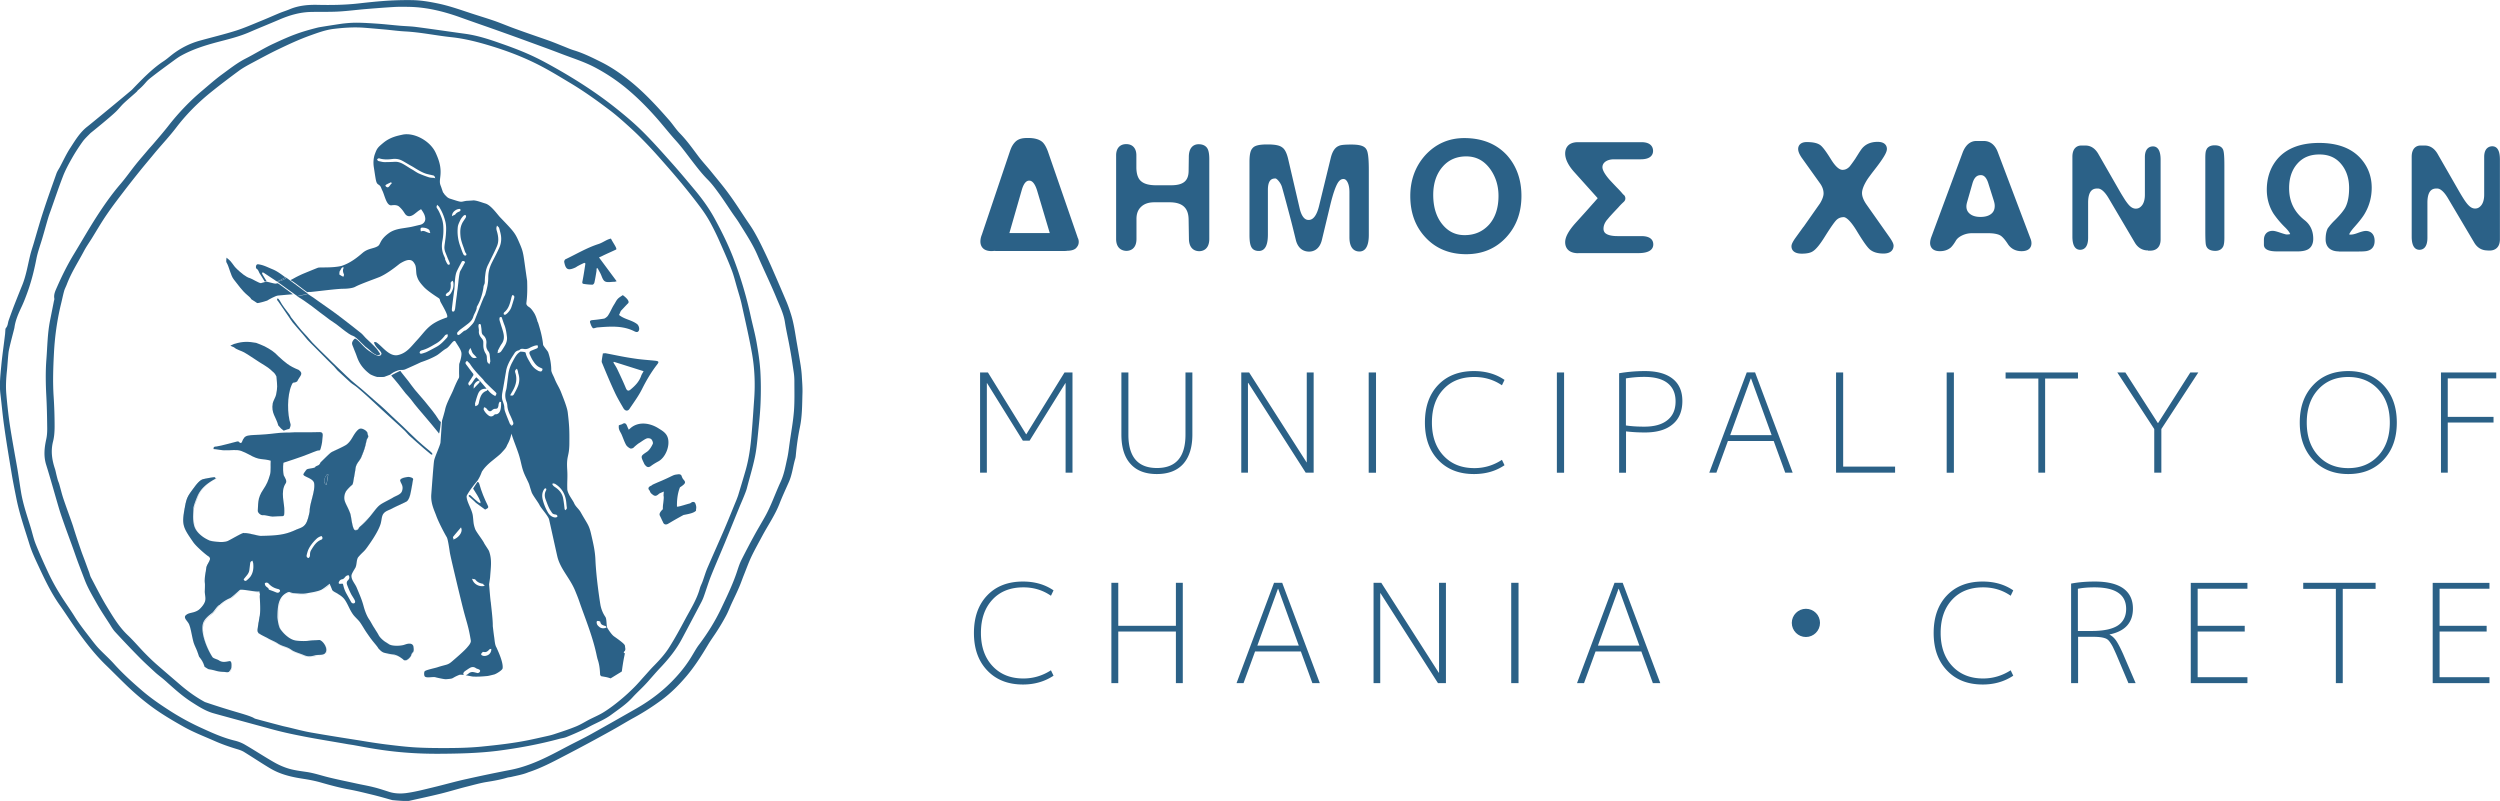 <svg version="1.1" id="Layer_1" xmlns="http://www.w3.org/2000/svg" x="0" y="0" viewBox="0 0 232.1 74.36" style="enable-background:new 0 0 232.1 74.36" xml:space="preserve"><style>.st0{fill:#2b6187}</style><path class="st0" d="M90.99 43.88v-9.3h.73l3.54 5.73h.03l3.54-5.73h.74v9.3h-.64v-8.31h-.02l-3.32 5.34h-.63l-3.32-5.34h-.02v8.31zm16.42-.43c1.77 0 2.65-1.03 2.65-3.1v-5.77h.64v5.76c0 1.19-.29 2.1-.85 2.73-.57.63-1.39.94-2.45.94-1.06 0-1.88-.31-2.44-.94-.57-.62-.85-1.54-.85-2.73v-5.76h.65v5.77c0 2.07.88 3.1 2.65 3.1m7.83.43v-9.3h.73l5.33 8.34h.02v-8.34h.64v9.3h-.74l-5.33-8.33h-.03v8.33zm11.83-9.3h.68v9.31h-.68zm9.81.42c-1.21 0-2.17.38-2.88 1.15-.71.76-1.06 1.79-1.06 3.08 0 1.28.36 2.31 1.08 3.08.72.77 1.67 1.15 2.86 1.15.93 0 1.78-.26 2.56-.77l.24.5c-.81.55-1.75.82-2.84.82-1.38 0-2.48-.43-3.31-1.3-.83-.87-1.24-2.03-1.24-3.48 0-1.47.41-2.63 1.23-3.49.82-.86 1.93-1.29 3.32-1.29 1.09 0 2.04.27 2.84.82l-.24.5c-.77-.52-1.62-.77-2.56-.77m7.66-.42h.67v9.31h-.67zm5.79.07c.76-.13 1.56-.2 2.38-.2 1.13 0 1.99.24 2.59.72.6.48.89 1.17.89 2.06 0 .94-.3 1.66-.9 2.16-.6.51-1.46.76-2.58.76-.58 0-1.16-.03-1.75-.1v3.84h-.64v-9.24zm.63 4.85c.54.08 1.1.11 1.7.11.93 0 1.65-.2 2.15-.61.5-.4.75-.98.75-1.73s-.25-1.31-.74-1.7c-.49-.39-1.22-.58-2.17-.58-.57 0-1.14.05-1.7.14v4.37zm7.73 4.38 3.48-9.31h.77l3.49 9.31h-.69l-1.07-2.94h-4.25l-1.07 2.94h-.66zm1.94-3.48h3.85l-1.91-5.26h-.03l-1.91 5.26zm10.49-5.82v8.74h4.82v.56h-5.48v-9.3zm9.61 0h.67v9.31h-.67zm5.47 0h6.72v.56h-3.05v8.74h-.63v-8.74h-3.04zm11.12 0 3.01 4.69h.03l2.99-4.69h.74l-3.43 5.25v4.05H200v-4.05l-3.43-5.25zm23.96 8.12c-.83.88-1.92 1.31-3.27 1.31s-2.44-.44-3.26-1.31c-.82-.88-1.24-2.03-1.24-3.47 0-1.44.41-2.59 1.24-3.47.82-.88 1.91-1.31 3.26-1.31 1.35 0 2.44.44 3.27 1.31.83.88 1.24 2.03 1.24 3.47 0 1.44-.41 2.59-1.24 3.47m-6.06-.4c.7.77 1.63 1.16 2.79 1.16 1.16 0 2.09-.39 2.8-1.16.71-.77 1.06-1.8 1.06-3.07 0-1.27-.35-2.3-1.06-3.07-.71-.77-1.64-1.16-2.8-1.16s-2.09.39-2.79 1.16c-.71.77-1.06 1.8-1.06 3.07 0 1.28.35 2.3 1.06 3.07m16.53-7.17h-4.5v3.57h4.25v.53h-4.25v4.65h-.63v-9.3h5.13zM95.01 54.53c-1.21 0-2.17.38-2.88 1.15-.71.77-1.06 1.79-1.06 3.08 0 1.28.36 2.31 1.08 3.08.72.77 1.67 1.15 2.86 1.15.93 0 1.78-.26 2.56-.76l.24.5c-.81.54-1.76.82-2.84.82-1.38 0-2.48-.43-3.31-1.3-.83-.87-1.24-2.03-1.24-3.48 0-1.47.41-2.63 1.23-3.49.82-.86 1.93-1.29 3.32-1.29 1.09 0 2.04.27 2.84.82l-.24.5c-.77-.53-1.62-.78-2.56-.78m8.81-.42v3.99h5.35v-3.99h.64v9.31h-.64v-4.79h-5.35v4.79h-.64v-9.31zm10.98 9.31 3.48-9.31h.76l3.49 9.31h-.69l-1.07-2.94h-4.25l-1.07 2.94h-.65zm1.93-3.48h3.85l-1.91-5.27h-.03l-1.91 5.27zm10.79 3.48v-9.31h.72l5.33 8.34h.03v-8.34h.64v9.31h-.74l-5.33-8.34h-.03v8.34zm12.78-9.31h.68v9.31h-.68zm6.11 9.31 3.48-9.31h.76l3.49 9.31h-.69l-1.07-2.94h-4.25l-1.07 2.94h-.65zm1.94-3.48h3.85l-1.91-5.27h-.03l-1.91 5.27zm35.76-5.41c-1.21 0-2.17.38-2.88 1.15-.71.77-1.06 1.79-1.06 3.08 0 1.28.36 2.31 1.08 3.08.72.77 1.68 1.15 2.86 1.15.92 0 1.78-.26 2.56-.76l.24.5c-.81.54-1.75.82-2.84.82-1.38 0-2.48-.43-3.31-1.3-.83-.87-1.24-2.03-1.24-3.48 0-1.47.41-2.63 1.23-3.49.82-.86 1.93-1.29 3.32-1.29 1.09 0 2.04.27 2.84.82l-.24.5c-.76-.53-1.62-.78-2.56-.78m8.17 8.89v-9.24c.69-.13 1.42-.19 2.21-.19 1.17 0 2.05.22 2.64.64.59.43.89 1.05.89 1.87 0 1.3-.72 2.1-2.16 2.4v.03c.21.1.41.28.59.53.18.26.4.68.66 1.26l1.16 2.7h-.67l-1.11-2.63c-.15-.34-.27-.6-.36-.78-.1-.18-.2-.34-.31-.48a.795.795 0 0 0-.4-.28c-.15-.05-.31-.08-.48-.1-.17-.02-.42-.03-.74-.03h-1.27v4.3h-.65zm.64-4.84h1.27c1.1 0 1.91-.17 2.43-.51.51-.34.77-.86.77-1.54 0-1.33-.98-2-2.95-2-.56 0-1.07.04-1.53.13v3.92zm11.11-3.92v3.44h4.37v.53h-4.37v4.24h4.62v.55h-5.26v-9.31h5.26v.55zm9.8-.55h6.72v.56h-3.05v8.75h-.64v-8.75h-3.03zm12.66.55v3.44h4.37v.53h-4.37v4.24h4.63v.55h-5.27v-9.31h5.27v.55zM92.05 23.31c-.96 0-1.03-.67-1.03-.88 0-.19.04-.41.13-.63l2.61-7.75c.08-.23.16-.42.25-.56.1-.16.21-.29.34-.4.14-.11.31-.19.5-.23.17-.04.37-.05.6-.05.56 0 .98.11 1.27.33.2.15.39.45.56.9l2.74 7.92c.01.02.02.06.03.1.06.11.1.24.1.4 0 .19-.06.35-.18.49-.12.19-.4.31-.8.33-.06 0-.1 0-.14.01-.06.01-.13.01-.2.01h-6.36c-.04 0-.08 0-.14-.01-.1.01-.2.02-.28.02m5.41-1.67-1.17-3.93c-.13-.43-.36-.94-.73-.94-.11 0-.45 0-.7.87l-1.15 4h3.75zm13.88 1.68c-.28 0-.94-.11-.96-1.13l-.03-1.83c-.02-1.07-.58-1.58-1.78-1.58h-1.4c-.53 0-.94.14-1.23.42-.29.27-.43.64-.43 1.12v1.86c0 1.03-.71 1.11-.93 1.11-.22 0-.96-.08-.96-1.11v-7.76c0-.65.35-1.04.94-1.04s.94.39.94 1.04v1.15c.01.61.16 1.04.47 1.28.28.23.73.35 1.35.35h1.4c1.12 0 1.61-.39 1.63-1.3l.02-1.37c.02-1.03.64-1.14.91-1.14.46 0 .69.2.8.37.13.21.19.53.19 1.04v7.37c0 1.07-.71 1.15-.93 1.15m10.2.04c-.35 0-.97-.13-1.22-1.02-.17-.69-.35-1.44-.57-2.27-.22-.83-.46-1.74-.74-2.73-.07-.21-.19-.41-.34-.58-.16-.18-.24-.19-.24-.19-.23 0-.72 0-.72 1.05v4.17c0 1-.28 1.51-.84 1.51-.39 0-.58-.17-.67-.32-.14-.22-.2-.59-.2-1.18v-6.76c0-.7.09-1.09.3-1.3.19-.23.61-.33 1.36-.33.7 0 1.12.08 1.37.27.25.16.44.53.58 1.16l1.07 4.6c.26.98.68.98.82.98.43 0 .76-.45.97-1.34l1.07-4.39c.15-.63.4-1.01.77-1.15.12-.06.36-.12 1.15-.12.78 0 1.21.13 1.39.44.11.17.23.54.23 1.95v6c0 1.27-.47 1.54-.87 1.54-.35 0-.93-.17-.93-1.32v-4.2c0-.42-.07-.75-.22-.99-.12-.19-.24-.22-.34-.22-.12 0-.31.04-.5.33-.22.34-.46 1.03-.71 2.05l-.79 3.29c-.23.92-.84 1.07-1.18 1.07m14.58.24c-1.56 0-2.83-.53-3.79-1.57-.93-1-1.4-2.28-1.4-3.83 0-1.5.48-2.79 1.42-3.82.97-1.04 2.18-1.56 3.59-1.56 1.68 0 3.02.55 3.99 1.62.88 1 1.32 2.26 1.32 3.75 0 1.55-.48 2.84-1.43 3.86-.96 1.03-2.2 1.55-3.7 1.55m0-9.08c-.88 0-1.61.31-2.16.93-.6.67-.9 1.56-.9 2.65 0 1.11.28 2.03.84 2.72.55.68 1.23 1.01 2.07 1.01.93 0 1.67-.32 2.27-.97.58-.65.88-1.55.88-2.67 0-.93-.25-1.76-.76-2.48-.57-.79-1.3-1.19-2.24-1.19m10.42 8.99c-1.11 0-1.23-.71-1.23-1.02 0-.48.31-1.05.94-1.76l1.02-1.13c.26-.29.5-.57.73-.82.15-.17.26-.3.33-.38l-2.2-2.45c-.54-.61-.82-1.18-.82-1.7 0-.32.12-1.05 1.2-1.05h5.88c.97 0 1.08.56 1.08.81 0 .29-.15.78-1.14.78h-2.47c-.35 0-.63.08-.83.23-.18.14-.26.31-.26.51 0 .16.09.51.67 1.17.24.26.46.49.65.69.17.17.33.34.47.5.08.1.14.16.17.19.07.04.14.14.16.26.03.14-.02.28-.12.38l-.18.17c-.1.1-.22.22-.33.35l-.49.52c-.2.22-.36.39-.47.53-.09.11-.16.18-.18.22-.16.23-.24.45-.25.68-.01.18.04.32.14.43.19.19.59.3 1.15.3h2.22c.97 0 1.11.48 1.11.77 0 .37-.24.81-1.39.81h-5.56zm28.32.03c-.54 0-.96-.13-1.25-.37-.26-.22-.63-.75-1.18-1.65-.75-1.26-1.15-1.36-1.25-1.36-.27 0-.49.08-.68.26-.15.15-.45.54-1.07 1.53-.45.73-.82 1.19-1.14 1.39-.22.14-.55.21-1.01.21-.87 0-.96-.48-.96-.68 0-.15.06-.33.33-.73l.78-1.08h.01l1.53-2.18c.22-.36.33-.69.33-.92 0-.33-.12-.66-.36-.98l-1.68-2.35c-.22-.33-.32-.58-.32-.8 0-.31.21-.64.79-.64.59 0 1 .09 1.26.28.15.11.41.37 1.04 1.39.38.6.73.91 1.03.91.25 0 .46-.1.66-.31.07-.09.23-.29.53-.73.14-.23.26-.41.35-.56.1-.15.16-.24.19-.28.34-.48.86-.72 1.53-.72.8 0 .86.5.86.65 0 .22-.11.57-.92 1.64-.25.33-.46.59-.61.8-.15.2-.25.34-.3.42-.32.51-.48.93-.48 1.25 0 .3.14.67.43 1.08l2.1 2.98c.33.47.4.67.4.84-.01.18-.08.71-.94.71m12.82-.22c-.57 0-1.02-.25-1.3-.71-.33-.5-.56-.69-.69-.76-.24-.13-.63-.2-1.14-.2h-1.46c-.33 0-.64.07-.93.21-.27.13-.46.29-.57.47-.18.31-.35.53-.49.66-.27.22-.6.33-1 .33-.85 0-.91-.58-.91-.76 0-.14.03-.3.09-.49l2.93-7.9c.34-.89.88-1.08 1.27-1.08h.7c.41 0 .98.18 1.3 1.05l3.04 8.04c.05.12.08.26.08.41 0 .18-.06.73-.92.73m-3.78-7.06c-.25 0-.59.08-.79.81l-.49 1.71c-.04.15-.06.27-.06.38 0 .29.1.51.32.69.23.19.56.29.99.29.43 0 .77-.1 1-.29.22-.18.32-.42.32-.74 0-.14-.03-.29-.08-.46l-.49-1.55c-.24-.84-.6-.84-.72-.84m15.52 6.99c-.52 0-.94-.25-1.22-.72l-2.46-4.17c-.34-.56-.68-.86-.98-.86-.29 0-.9 0-.9 1.32v3.26c0 .97-.47 1.11-.74 1.11-.33 0-.72-.21-.72-1.23v-7.4c0-.97.62-1.05.81-1.05h.4c.48 0 .88.25 1.18.75l1.98 3.45c.2.35.38.63.53.87.15.22.28.39.4.51.19.19.38.28.59.28.24 0 .43-.11.6-.34.16-.23.24-.55.24-.95v-3.5c0-.92.57-.99.75-.99.32 0 .71.21.71 1.23v7.4c0 .97-.71 1.05-.93 1.05h-.24zm6.25.04c-.64 0-.81-.32-.86-.51-.03-.08-.07-.32-.07-1.36v-6.7c0-.54.04-.71.11-.83.03-.1.21-.4.76-.4.51 0 .7.22.78.4.06.15.12.44.12 1.48v6.7c0 .37-.03.62-.1.79-.07.15-.25.43-.74.43m11.47.05c-.78 0-1.23-.41-1.23-1.12 0-.44.07-.78.21-1.04l.21-.27c.12-.14.25-.29.43-.46.25-.25.47-.49.64-.7.16-.2.28-.37.35-.51.23-.45.34-1.05.34-1.78 0-.92-.26-1.68-.77-2.27-.49-.57-1.14-.85-1.99-.85-.87 0-1.54.28-2.05.86-.51.58-.76 1.34-.76 2.27 0 1.24.47 2.21 1.45 2.98.52.41.79.99.79 1.72 0 .4-.13.71-.37.9-.22.18-.59.27-1.1.27h-1.8c-.39 0-1.31 0-1.31-.62v-.44c0-.53.31-.85.82-.85.1 0 .26.02.75.19.42.14.52.15.52.15.18 0 .3-.02.35-.04-.03-.08-.12-.27-.45-.6a8.556 8.556 0 0 1-1.1-1.3c-.41-.66-.62-1.4-.62-2.21 0-1.01.27-1.9.81-2.64.83-1.13 2.19-1.71 4.06-1.71 1.72 0 3.03.5 3.89 1.49.65.75.98 1.65.98 2.67 0 .83-.2 1.6-.59 2.3-.19.36-.54.81-1.04 1.37-.42.48-.46.65-.46.67.01 0 .06.01.15.01.16 0 .38-.05.64-.15.36-.13.59-.19.76-.19.39 0 .81.24.81.93 0 .64-.4.85-.64.91-.08.03-.26.07-.87.07h-1.81zm13.79-.09c-.52 0-.94-.25-1.22-.72l-2.47-4.17c-.34-.56-.68-.86-.98-.86-.29 0-.9 0-.9 1.32v3.26c0 .97-.47 1.11-.74 1.11-.33 0-.72-.21-.72-1.23v-7.4c0-.97.62-1.05.81-1.05h.4c.48 0 .88.25 1.18.75l1.98 3.45c.2.35.38.64.53.87.15.22.28.39.4.5.19.19.38.28.59.28.24 0 .43-.11.6-.34.16-.23.24-.55.24-.95v-3.5c0-.92.57-.99.75-.99.33 0 .71.21.71 1.23v7.4c0 .97-.71 1.05-.93 1.05h-.23z"/><path d="M168.97 57.83c0 .72-.59 1.31-1.31 1.31-.72 0-1.31-.59-1.31-1.31 0-.72.59-1.31 1.31-1.31.72 0 1.31.58 1.31 1.31" style="fill-rule:evenodd;clip-rule:evenodd;fill:#2b6187"/><path class="st0" d="M18.51 61c-.24-.74-.25-.66-.44-1.13-.19-.45-.29-1.41-.48-1.86-.14-.31-.56-.61-.32-.85.25-.24.55-.22.88-.34.3-.12.44-.25.61-.45.52-.61.3-.88.28-1.41 0-.05.03-.68.01-.76-.05-.53.07-.94.13-1.45.05-.39.58-.83.23-1.05h-.01c.34.23-.19.66-.23 1.05-.06.51-.18.93-.13 1.45.02.07-.01.71-.01.76.02.53.24.8-.28 1.41-.17.2-.31.34-.61.45-.33.13-.63.1-.88.34-.24.23.18.53.32.84.2.45.3 1.41.48 1.86.2.48.2.4.45 1.14-.01-.01.3.38.35.54.04.01.14.38.18.4h.01c-.03-.02-.14-.39-.18-.4-.05-.15-.36-.54-.36-.54m2.82.43c.05-.01.08 0 .11.02-.03-.03-.07-.04-.11-.02-.38.07-.67.13-.98-.09-.1-.07-.4-.14-.53-.24.13.1.43.18.54.25.3.21.59.15.97.08m9.55-6.66c-.02-.07-.17-.41-.21-.52h-.01c.05.13.19.44.22.52.01.06.06.11.12.16-.06-.05-.11-.1-.12-.16m-12.9-4.4c-.96-1.4-1.08-1.62-.81-3.14.18-1.01.26-1.1.85-1.91.21-.29.55-.74.89-.82.44-.11.89-.17 1.04-.18 0 0-.01 0-.01-.01-.15.01-.6.08-1.04.18-.35.08-.68.53-.89.82-.59.8-.67.9-.85 1.91-.26 1.53-.15 1.75.82 3.15.22.33.96.99 1.35 1.27-.39-.28-1.12-.93-1.35-1.27M24 58.76c-.1-.17 0-.54.02-.74.09-.65.17-.83.18-1.49 0-.59-.09-1.2-.02-1.3-.02-.02-.03-.25-.06-.27h-.01c.02.04.03.25.05.26-.07.1.02.7.02 1.3 0 .66-.09.84-.18 1.49-.03.2-.12.57-.03.74.03.05.09.1.16.15-.05-.05-.11-.1-.13-.14m4.57.8c.64-.07.45-.02 1.08-.08.06-.01.13.02.21.07a.424.424 0 0 0-.22-.08c-.63.06-.44 0-1.07.09-.28.03-.89 0-1.17-.05-.12-.03-.35-.1-.62-.3.28.2.51.28.63.31.28.05.89.07 1.16.04m6.01-.09c-.2-.27-.4-.57-.53-.74-.2-.3-.37-.61-.58-.91-.19-.26-.49-.49-.67-.76-.33-.48-.43-.88-.76-1.36-.1-.15-.27-.29-.46-.42.19.13.35.26.46.42.33.48.43.88.76 1.36.18.26.48.5.67.76.21.3.38.61.58.91.12.16.32.46.53.74.05.08.49.57.6.78.11.11.19.19.27.26-.08-.07-.16-.15-.26-.25-.11-.21-.54-.71-.61-.79m3.06.37c.23-.09.5-.13.65.01-.15-.14-.43-.1-.65-.01-.47.17-1.29.18-1.58-.07-.13-.07-.24-.15-.33-.22.1.07.21.14.34.22.29.26 1.11.25 1.57.07M24.22 49.76c1.52-.03 2.25-.09 3.25-.55.42-.19.75-.23.98-.63.15-.26.32-1.03.32-1.14 0-.7.55-1.9.41-2.59-.03-.14-.14-.25-.28-.34.13.09.24.2.27.34.14.69-.41 1.89-.41 2.59 0 .11-.17.87-.33 1.14-.24.41-.56.44-.98.63-.99.46-1.72.52-3.23.55-.24 0-1.26-.31-1.51-.26l.01.01c.24-.05 1.26.26 1.5.25m13.33 11.56c-.02-.02-.08-.08-.18-.15.1.08.16.14.18.15m-4.14-12.45c.33-.27.65-.6 1.1-1.15.45-.56.59-.78.99-1.01.37-.21.72-.36.96-.52.3-.19.74-.28.86-.61.18-.52-.13-.71-.17-1 0-.03.05-.24.75-.32.06-.01.31.02.42.12-.1-.1-.36-.13-.43-.12-.7.08-.75.28-.74.32.04.28.35.48.17 1-.12.33-.57.42-.86.61-.24.15-.59.31-.96.52-.4.23-.54.45-.98 1.01-.47.54-.79.87-1.11 1.15-.19.16-.1.31-.43.33-.02 0-.03 0-.05-.01.02.01.04.02.06.02.33-.02.24-.18.42-.34m-4.92-5.28c.08-.09.73-.13.79-.22.09-.17.37-.07.49-.43.42-.41.89-.89 1.03-.96.24-.13 1.23-.55 1.43-.73.47-.4.54-.84.97-1.29.19-.19.31-.21.54-.12.06.02.12.06.17.09-.05-.03-.11-.07-.17-.09-.22-.09-.35-.07-.54.13-.43.45-.5.89-.97 1.29-.2.17-1.19.6-1.43.73-.13.07-.6.54-1.03.96-.13.36-.4.26-.49.43-.07.08-.73.12-.79.21-.08.08-.28.35-.31.45-.01.04.02.08.07.12-.05-.04-.07-.07-.06-.11.02-.1.23-.37.3-.46"/><path class="st0" d="M21.19 50.22c.61-.31 1.37-.78 1.5-.73-.09-.08-.88.41-1.5.73-.48.23-1.62.01-1.71-.03-.24-.1-.48-.24-.7-.4.22.16.46.3.71.41.09.04 1.23.26 1.7.02m.52-24.27c.35.44.77 1.04 1.2 1.4.81.68-.1.1.97.79.05.03.88-.2.92-.23.13-.09.78-.45 1-.47.71-.06 1.03-.1 1.39-.12-.25-.18-1.21-.91-1.4-1.02-.07.01-.1.02-.19.03-.15.03-1.06-.28-.95-.17-.01.03-.4.1-.41.13-.17.02-.86-.42-1.02-.46-.38-.09-.88-.53-1.19-.82-.48-.45-.41-.63-.93-1.03-.07-.05.02-.03-.07-.05-.01.1-.05.35-.01.42.27.44.38 1.22.69 1.6m4.52.06c-.11.04-.22.08-.33.11-.06.02-.09.02-.04.01-.05 0-.11 0-.16-.01.34.26 1.73 1.25 1.9 1.37l.98-.22c.01 0 .01.01.02.01-.1-.07-1.62-1.2-1.99-1.48-.08.05-.15.09-.23.14-.08.03-.12.06-.15.07m-6.9 25.63c.03.02.05.03.07.05-.02-.01-.04-.03-.07-.05"/><path class="st0" d="M19.97 44.51c-.78.43-1.32.93-1.6 1.58-.13.31-.36.88-.37 1.11-.03.44-.09.88.04 1.51.09.45.39.81.76 1.09-.36-.28-.66-.63-.75-1.08-.13-.62-.06-1.06-.04-1.51.01-.23.24-.8.37-1.11.27-.66.81-1.15 1.59-1.59.12-.05.13-.09.03-.16.08.07.07.1-.03.16m14.14-4.33c.05.34.15.27-.01.52-.1.15-.09.3-.2.67-.1.37-.21.64-.35 1-.18.45-.49.58-.56 1.14-.05.35-.06.38-.22 1.27-.04.23-.11.22-.25.36-.16.15-.39.38-.47.58-.29.73.1.98.45 1.93.1.26.18 1.42.43 1.55-.24-.15-.32-1.29-.42-1.54-.35-.95-.74-1.19-.45-1.93.08-.2.31-.43.47-.58.14-.14.21-.12.25-.36.16-.89.17-.92.22-1.27.07-.56.39-.69.57-1.14.14-.36.25-.63.35-1 .1-.37.1-.52.19-.67.16-.25.06-.18.01-.52-.01-.04-.08-.16-.23-.27.14.11.21.23.22.26m-5.21 4.33c-.22-.15-.52-.25-.65-.35.13.1.42.2.65.35m-6.19 5c0-.01-.01-.01-.01-.01l.01.01c-.01 0 0 0 0 0m13.01 11.14c.53.14.86.16.94.18.3.07.55.23.72.35-.16-.12-.42-.28-.72-.36-.09-.02-.42-.04-.94-.17m2.41-14.94c-.04.24-.16.73-.39.84-.44.23-.93.42-1.37.66-.36.19-.79.25-.91.76-.03.15-.08.47-.12.61-.23.83-1.18 2.11-1.2 2.14-.39.56-.42.45-.88.99-.19.22-.13.74-.28 1-.15.26-.35.56-.36.73-.01.41.34.75.48 1.1.24.58.48 1.11.64 1.71.12.45.3.95.56 1.31.11.16.33.59.45.75.08.15.31.48.38.63.03.06.15.3.57.61-.41-.31-.54-.55-.57-.61-.08-.16-.3-.48-.38-.63-.12-.15-.34-.59-.45-.75-.26-.36-.44-.86-.56-1.31-.16-.6-.4-1.13-.64-1.71-.14-.36-.5-.7-.48-1.11.01-.17.21-.48.36-.73.15-.27.09-.78.28-1 .47-.54.49-.43.88-.99.02-.02.97-1.3 1.2-2.13.04-.14.08-.47.12-.62.12-.51.55-.57.91-.76.44-.23.93-.43 1.37-.66.24-.1.36-.59.39-.83.17-.81.17-.95.22-1.19a.13.13 0 0 0-.05-.13c.03.03.05.08.04.12-.04.24-.05.38-.21 1.2M30.2 60.73c-.2.2-.63.1-.9.17-.68.19-.88.04-1.22-.09-.36-.13-.75-.25-.97-.41-.47-.34-.8-.29-1.29-.61-.25-.17-.69-.32-.95-.49-.14-.09-.51-.24-.73-.39.22.15.6.31.74.4.25.16.69.32.94.49.49.32.82.27 1.29.61.22.16.62.28.97.41.34.13.54.28 1.22.09.28-.08.71.02.9-.18.35-.32-.02-.97-.34-1.18.32.22.67.85.34 1.18m-.24-5.96c-.32.21-1.29.33-1.39.36-.39.09-.81.02-1.2 0-.47-.03-.36-.23-.75-.01-.74.42-.8 1.27-.81 2.16 0 .25.11.98.26 1.18.25.35.5.59.72.74-.22-.16-.46-.39-.71-.74-.15-.21-.27-.93-.26-1.19.01-.89.07-1.74.81-2.16.39-.22.28-.02.75.01.39.03.81.09 1.2 0 .1-.01 1.07-.14 1.38-.35.16-.1.53-.37.71-.51v-.01l-.71.52m1.04.16c.11.08.26.14.37.21.07.05.14.09.21.13-.07-.05-.14-.09-.21-.14-.11-.06-.26-.13-.37-.2m-8.69-.11c-.14.1-.78.71-.93.77-.65.26-1.07.75-.96.62-.23.1-.49.59-.67.73-.35.28-.78.61-.88 1.05-.19.86.37 2.26.89 3.06.01.02.03.03.05.05-.02-.01-.03-.03-.04-.04-.52-.8-1.08-2.21-.89-3.06.1-.44.53-.78.88-1.05.18-.15.44-.63.67-.74-.11.13.31-.36.96-.62.16-.06.79-.66.92-.77.16-.11 1.63.24 1.8.14v-.01c-.15.11-1.65-.24-1.8-.13m15.98 5.03c.05.05.08.11.1.2.1.62-.12.41-.22.81-.02.07-.36.54-.62.46l.01.01c.26.08.6-.4.62-.46.1-.4.33-.2.22-.81a.35.35 0 0 0-.11-.21m-16.77 2.19c0 .08-.2.36-.24.38-.14.07-.32 0-.45 0-.66-.02-.73-.13-1.25-.22-.21-.03-.24-.05-.34-.12.11.07.14.09.35.12.52.09.58.2 1.24.22.13 0 .31.07.45 0 .05-.01.25-.29.24-.38.02-.16.05-.51-.08-.6.12.1.09.43.08.6m-2.48-.09c.07.05.12.08.16.11-.04-.03-.09-.07-.16-.11"/><path class="st0" d="M58 60.44c.1-.14.04-.28.03-.4-.02-.15.07-.19-1.01-.95-.15-.1-.35-.34-.62-.77-.12-.18-.05-.84-.2-1.05a2.9 2.9 0 0 1-.46-1.14c-.1-.6-.39-2.57-.46-4.13-.03-.85-.21-1.58-.4-2.41-.2-.88-.35-.93-.96-2.02-.18-.33-.49-.53-.63-.88-.05-.12-.34-.55-.41-.68-.16-.3-.2-.46-.21-.55-.03-.81.04-1.06-.01-1.87-.08-1.33.18-1.13.2-2.37.01-1.25 0-1.69-.15-2.93-.05-.46-.42-1.36-.59-1.8-.21-.56-.43-.81-.65-1.38-.07-.18-.29-.55-.29-.75 0-.39-.06-1.01-.29-1.66-.03-.1-.47-.6-.47-.7-.04-.43-.15-.97-.27-1.39-.26-.93-.23-.7-.23-.7s-.13-.52-.31-.82c-.46-.75-.56-.5-.73-.83-.06-.12.12-.46.06-2.19-.38-2.55-.29-2.53-.71-3.5-.41-.95-.48-1.03-1.79-2.39-.27-.28-.86-1.15-1.39-1.29-.43-.13-.73-.26-1.09-.29-.06.02-.63.04-.69.05-.58.1-.31.17-1.53-.22a.776.776 0 0 1-.34-.25c-.13-.09-.17-.22-.27-.32-.11-.32-.14-.4-.14-.42-.01-.01-.02-.05-.1-.26-.08-.23-.05-.44-.02-.71.12-.88-.07-1.51-.42-2.28-.52-1.14-2.03-1.91-3.07-1.69-.45.1-1.13.22-1.78.75-.53.44-.6.52-.79 1.04-.1.26-.19.71-.1 1.26.2 1.27.19 1.44.43 1.59.24.15.23.3.34.52.23.43.39 1.47.87 1.4.23-.03.5-.04.69.11.32.28.43.49.56.68.23.32.56.27.9 0 .41-.32.25-.21.59-.43.24.33.37.57.39.85.03.32-.2.54-.47.6-.9.21-.68.18-1.6.32-.46.07-.91.17-1.29.44-.89.64-.76 1.04-1.04 1.22-.39.25-.91.19-1.43.64-.5.43-1.14.94-1.95 1.2-.88.21-2.02.1-2.19.17-.21.08-1.26.51-1.47.6-.77.36-.67.35-1.06.54.06.06.17.11.2.13.46.31.89.68 1.35 1 .09-.02.18-.04.24-.02.25 0 2.44-.3 3.11-.3.24 0 .81-.03 1.09-.18.49-.27 2.07-.82 2.33-.94.52-.24 1.13-.66 1.8-1.2 1.01-.64 1.24-.28 1.43.07.13.24.08.76.16 1.02.09.31.17.53.65 1.05.29.32.91.74 1.36 1.03.19.12.1.19.22.41.34.61.76 1.34.55 1.41-1.69.57-1.89 1.17-2.78 2.13-.52.56-.92 1.16-1.72 1.35-.82.2-1.47-.81-2.02-1.17-.08-.05-.25-.05-.22.04.2.53.56.62.69.99-.03.18-.19.43-.99-.13-.7-.41-1.07-1.09-1.45-1.25-.05-.02-.23.17-.27.31-.07.17.02.31.11.55.12.32.19.46.27.69.14.39.35 1.07 1.27 1.75.1.07.59.27.72.26.15-.01.17.02.59-.01l.56-.21c.25-.2.41-.28.73-.39.28-.09.36 0 .64-.09 1.05-.46 1.47-.67 1.5-.68.4-.13 1.01-.37 1.45-.63.23-.13.62-.5.86-.62.38-.2.71-.95.88-.65.2.34.53.77.55 1.06.02.19-.04.55-.2.99-.02.05-.02.86-.02.9.02.47 0 .36-.12.6-.16.31-.3.64-.43.96-.19.45-.65 1.27-.75 1.81-.01.08-.25.92-.28 1-.07.87-.14 2.03-.15 2.07-.07.35-.53 1.31-.59 1.66-.05.28-.2 2.35-.26 3.13-.06.86.28 1.47.47 2.01.19.52.69 1.5.97 1.97.1.18.21.92.27 1.33.04.31.36 1.64.77 3.37.25 1.01.45 1.89.7 2.77.2.7.33 1.13.49 2.12.04.24-.28.56-.3.59-.27.34-1.02.98-1.45 1.35-.42.36-.5.26-1.35.54-.24.08-.96.22-1.16.35-.1.07-.09.4-.02.49.15.2.78.01 1.01.09.01.01.81.19.96.18.85-.07.4-.06 1.23-.4.07-.03.26-.02.47.01a.154.154 0 0 1-.06-.04c-.04-.04-.03-.14 0-.18.03-.05.08-.11.14-.15.1-.07.21-.14.31-.21l.08-.05c.11-.07.22-.11.32-.11s.2.03.29.1c.04.03.1.05.16.07.03.01.07.02.1.04.08.03.12.07.13.12l.01.03-.03.08c-.03.05-.08.08-.13.1l-.02.01-.05.01-.33-.08c-.06-.01-.11-.02-.16-.02a.53.53 0 0 0-.37.15.74.74 0 0 1-.26.15h-.01c.31.05.62.12.66.12.44.03.98-.01 1.38-.05.16-.02.56-.13.62-.14.25-.08.75-.41.78-.56.1-.6-.54-1.85-.55-1.92-.16-.23-.18-.63-.22-.92-.06-.41-.07-.51-.14-1.1.02-.55-.18-2.09-.18-2.18-.05-.22-.15-1.6-.16-1.68 0-.04.09-.63.09-.66.07-.96.19-1.65-.1-2.44-.03-.09-.41-.64-.44-.71-.13-.3-.73-1.03-.85-1.34-.18-.52-.14-.66-.21-1.21-.07-.6-.58-1.29-.58-1.83-.03-.02.33-.65 1-1.43.37-.57.38-.86.48-.94.12-.19.37-.5.89-.92.84-.68.73-.59 1.05-.94.25-.27.28-.37.34-.51.04-.09.28-.46.4-1.07.24.75.44 1.2.66 1.86.29.88.26 1.32.66 2.14.45.94.23.45.55 1.42.1.3.6.92.74 1.21.15.31.82 1.02.89 1.35.15.65.61 2.76.76 3.41.27 1.17 1.18 2.02 1.66 3.2.39.95.28.72.63 1.69.52 1.42 1.07 2.87 1.37 4.33.02.1.05.2.07.3.16.44.22.91.24 1.38 0 .04.01.08.01.12.02.02.04.05.06.07l.04.04.34.06c.18.03.36.08.53.14.28-.17.55-.34.83-.51.07-.04.14-.09.21-.13.06-.46.13-.92.22-1.37.03-.13.05-.23.06-.33-.1-.01-.13-.06-.06-.15l.05-.05M31.89 25.69c-.05-.02-.1-.03-.15-.06-.07-.04-.14-.08-.24-.15.02-.11 0-.27.07-.35.09-.11.11-.3.31-.33.01.05.02.08.01.1-.08.18-.05.35.02.52.01.03.03.07.03.11-.02.05-.04.11-.05.16m4.45-8.64c-.1.08-.21.32-.33.34-.11.02-.29-.14-.2-.21.11-.1.34-.17.45-.25.17.04.11.09.08.12m3.5 4.57c-.11-.02-.2-.07-.29-.1a.63.63 0 0 0-.28-.08c-.04 0-.08.01-.12.02l-.07.03-.02-.08c-.02-.08-.03-.17.01-.23.03-.03.07-.05.13-.05.18.01.43.03.63.2.04.03.05.07.06.12l.02.07.04.12-.11-.02zm.48-5.1c-.06-.01-.11-.01-.17-.01-.11-.01-.22-.02-.33-.05-.38-.12-.68-.24-.95-.36-.13-.06-.25-.14-.38-.22-.08-.06-.17-.11-.26-.16-.13-.07-.26-.16-.39-.24-.21-.13-.42-.27-.64-.36-.15-.06-.31-.1-.5-.1l-.19.01c-.22.01-.45.02-.67.02h-.16c-.14 0-.28-.04-.42-.07l-.1-.02c-.05-.01-.08-.05-.1-.07l-.05-.04.02-.07a.19.19 0 0 1 .15-.08c.03 0 .07.01.09.02.21.06.41.08.65.08.18 0 .36-.02.54-.04.07-.01.13-.01.2-.01.23 0 .45.05.66.16.18.09.35.2.53.3.1.06.2.12.31.18.13.07.25.14.37.22.32.19.64.39 1 .51.13.04.26.07.39.1.07.01.14.03.21.05.1.01.2.03.25.19l.03.1-.09-.04zm1.85 33.54-.08.03-.01-.09.07-.01-.08-.02c-.01-.04-.03-.09.01-.15.16-.2.34-.41.51-.61l.21-.25.04.12c.1.36-.27.82-.67.98m3.2 10.3c.07-.07.1-.11.16-.11l.08-.01v.08c0 .21-.15.43-.34.51-.09.04-.19.07-.3.07-.05 0-.11-.01-.16-.03-.06-.02-.17-.07-.13-.17.02-.05.06-.09.1-.13l.05-.05.09.01c.03 0 .07.01.11.01.14 0 .25-.09.34-.18m-1.42-6.6c.1.01.15.01.19.06.15.2.36.32.69.38h.02l.05.04-.03.08.07-.01.06.08-.1.02c-.05.01-.11.01-.16.01-.37 0-.73-.23-.87-.57l-.05-.12.13.03zM46.81 29c.43-.35.54-.85.66-1.34.01-.05.03-.1.04-.14l.04-.12.12.02.07.07c.01.1.01.15-.01.21-.08.27-.16.55-.25.81-.07.21-.21.41-.42.61-.04.03-.08.06-.12.08l-.04.03-.09-.01.05-.05-.06.04-.03-.03-.01-.07c.01-.04.02-.08.05-.11m-3.86-8.88.06-.07c.03-.03.07-.05.1-.07l.07-.03.07.05c.05.12-.01.2-.04.25l-.12.18c-.07.11-.15.22-.2.34-.18.38-.17.78-.14 1.12.03.36.15.7.27 1.03.05.13.09.26.13.39.03.07.05.13.09.18.08.09.07.15.05.18l-.02.04-.08.02c-.07 0-.14-.06-.18-.14-.09-.19-.16-.39-.23-.59l-.05-.14c-.21-.57-.29-1.16-.23-1.77.02-.21.12-.41.21-.6.08-.18.16-.27.24-.37m-.97-.19c.05-.29.41-.53.67-.53h.06l.04.06c.03.13-.09.17-.13.19-.15.06-.26.13-.33.23-.03.05-.09.07-.14.1l-.07.02-.13.08.03-.15zm-.67 4.04c-.01-.04-.03-.08-.04-.11-.24-.48-.3-.96-.2-1.49.08-.41.11-.83.09-1.26-.01-.34-.07-.65-.18-.94-.11-.28-.23-.59-.42-.85a.227.227 0 0 1-.01-.2l.03-.11.08.08c.06.05.09.08.11.11.28.45.48.94.59 1.43.09.41.06.83.03 1.23l-.01.07c-.01.17-.04.33-.06.5-.02.16-.05.33-.06.49-.01.14.02.31.07.46.08.21.17.42.25.63l.13.29c.02.04.03.08.04.13l.02.06-.04.07-.05.02-.09-.01c-.1-.11-.16-.25-.22-.38l-.05-.11c.02-.04.01-.07-.01-.11m.12 7.45c-.26.28-.53.57-.87.76-.31.17-.62.34-.93.49-.12.06-.24.09-.36.13l-.11.03-.04.01-.12-.02-.04-.06c0-.18.16-.22.21-.24.4-.1.76-.3 1.11-.51l.21-.12c.3-.17.56-.41.79-.71.06-.08.07-.09.19-.13l.07-.03.02.07c.04.16-.06.26-.13.33m.19-3.96-.02.01-.08.02c-.02 0-.09 0-.12-.05-.04-.07.01-.13.03-.15.03-.06.09-.1.17-.15.03-.02.07-.05.08-.06.21-.26.17-.6.16-.75-.01-.06-.01-.09.01-.11h.03l-.01-.01c.03-.05.05-.09.09-.11l.07-.04.06.16c.05.38-.04.73-.27 1.06-.05.07-.12.12-.2.18m.74.31c-.04.3-.07.6-.11.9a.75.75 0 0 1-.05.16l-.02.05-.08.05-.09-.01-.05-.06c-.01-.09-.01-.13-.01-.17.05-.47.21-1.7.24-1.86 0-.02 0-.09.01-.18.02-.34.04-1.06.19-1.41.08-.2.39-.78.49-.96l.02-.03.1-.02c.06 0 .12.03.15.07l.03.04s-.26.49-.27.5c-.04.09-.08.15-.11.21-.06.09-.1.16-.13.31-.05.25-.09.57-.12.89-.03.23-.05.47-.08.66-.02.14-.04.28-.05.42l-.06.44zm.72 2.95-.36.3c-.03.03-.07.05-.11.06l-.05.03-.08-.03c-.09-.14-.01-.24.04-.28.07-.07.14-.15.22-.21l.36-.27c.11-.08.22-.17.33-.25.2-.16.42-.36.51-.67.04-.13.1-.25.16-.37l.07-.15c.05-.12.1-.25.09-.38.14-.24.24-.45.32-.65.18-.49.28-.91.32-1.3.06-.14.09-.23.1-.26.01-.09.01-.18.01-.27.01-.13.01-.26.03-.39.03-.26.06-.5.14-.73.05-.16.13-.32.21-.47.03-.07.07-.14.1-.21l.19-.39c.16-.32.32-.65.46-.98.16-.38.16-.8 0-1.36-.05-.16-.08-.28-.03-.44l.03-.11.13.13c.03.03.06.06.07.1l.04.14c.05.19.1.37.13.56.06.41 0 .8-.18 1.18-.17.37-.35.73-.54 1.09l-.12.24c-.23.46-.34.91-.34 1.39 0 .23-.02.48-.07.75s-.13.55-.2.79c-.02.07-.05.13-.09.19l-.06.12c-.1.23-.19.45-.28.68-.19.49-.38.97-.57 1.46-.09.24-.27.4-.43.57l-.08.08c-.09.09-.19.17-.3.25l-.17.06zm2.13 1.68.03.06c.02.04.03.08.06.11.1.11.16.25.17.43l.02.19.03.34c0 .04-.01.08-.03.12l-.02.06-.04.12-.08-.1-.04-.04c-.03-.03-.06-.06-.07-.1-.02-.13-.04-.25-.04-.37 0-.15-.03-.27-.1-.38-.15-.24-.23-.5-.23-.78v-.28c0-.13-.04-.23-.13-.34-.15-.18-.31-.4-.28-.7.01-.09-.01-.19-.02-.28-.01-.06-.02-.11-.02-.17 0-.04 0-.08.01-.11l.01-.06.06-.04h.06l.08.06s.04.27.05.35c.01.07.03.34.03.34.01.12.06.22.14.29.21.18.31.42.3.71-.02.23-.03.41.05.57m-.94.8-.12.03c-.04.01-.08.01-.11.01-.19 0-.28-.12-.35-.22l-.04-.05c-.17-.2-.18-.34-.05-.55l.07-.12.11.25c.03.09.06.17.11.24.05.07.11.13.19.21l.19.2zm-.29 2.7c0-.23.22-.5.46-.55l.08-.02v.08c.01.04.01.08-.02.12-.11.11-.53.55-.53.55l.01-.18zm.49 1.43c-.03.15-.06.29-.26.35l-.09.03-.01-.15a.33.33 0 0 1 0-.14l.06-.2c.06-.22.13-.45.22-.67.13-.31.35-.46.67-.46h.12l-.18-.21c-.18-.21-.35-.41-.54-.62-.05-.06-.12-.12-.18-.18l-.05-.05c-.12.09-.2.22-.29.35-.09.14-.18.28-.32.39l-.05.04-.04-.06c-.1-.14-.03-.23.01-.28l.11-.17c.09-.13.17-.27.26-.4.06-.09.06-.16-.02-.25-.14-.18-.27-.35-.4-.53l-.21-.28c-.04-.05-.13-.17.03-.3l.05-.04.12.12c.06.06.13.12.17.19.32.5.74.93 1.11 1.32.06.06.11.12.16.19.05.06.09.13.15.18.3.3.61.6.92.89.13.13.13.17.02.32l-.01.07-.05-.03c-.2-.09-.39-.24-.55-.42l-.14-.16-.02.03-.01.03-.05.05c-.47.16-.6.56-.71 1.05m1.85 1c-.08.08-.17.13-.28.13-.08 0-.12.02-.15.05-.09.1-.19.15-.29.15-.09 0-.18-.03-.27-.11-.14-.11-.3-.26-.43-.53l.01-.11.03-.1.09.02c.08.05.12.07.16.12.11.15.21.23.3.23.06 0 .13-.03.2-.1.08-.08.19-.13.3-.13h.03c.12 0 .24-.03.27-.4 0-.05.02-.09.05-.15l.04-.1.14.02c.02.49-.04.84-.2 1.01m-.02-5.57-.11.03.02-.11.07.01-.07-.05c0-.04.01-.08.03-.12l.07-.14c.08-.15.16-.31.26-.45.22-.3.27-.64.14-1.11-.05-.19-.11-.38-.17-.56l-.09-.29c-.04-.12-.07-.21-.08-.31-.01-.05 0-.09.01-.13l.01-.06.07-.04.11.01.02.05.07.21c.06.17.11.33.18.5.14.37.19.77.23 1.11.02.24-.04.49-.17.73-.12.2-.24.4-.38.59-.04.05-.11.1-.22.13m1.78 3.11a5.6 5.6 0 0 1-.27.55l-.08.15c-.03.06-.08.16-.21.16l-.06-.01-.1-.02.23-.4c.36-.62.43-1.16.25-1.7-.03-.1-.05-.2.08-.31l.07-.06.04.09c.03.08.04.1.05.14.01.03.01.07.02.11.01.04.01.09.03.13.12.39.11.78-.05 1.17m2.11-1.38-.05-.01a.505.505 0 0 1-.23-.09c-.28-.16-.49-.38-.65-.65l-.1-.17c-.14-.24-.29-.49-.35-.78-.01-.08-.07-.1-.2-.12-.07-.01-.14-.02-.23-.02l-.05-.01c-.32.17-.47.45-.64.75l-.1.19c-.2.35-.33.73-.39 1.12l-.15 1.17c-.01.11-.03.22-.06.33-.12.38-.11.75.05 1.14.03.08.05.18.06.3.01.26.09.53.23.84.11.22.21.46.3.69.02.06.09.22-.09.33l-.05.03-.04-.05.05-.04h-.09a.444.444 0 0 1-.08-.11c-.15-.37-.3-.73-.43-1.1a1.25 1.25 0 0 1-.08-.42c-.01-.19-.07-.35-.14-.55-.09-.22-.1-.47-.05-.77l.09-.5c.09-.5.17-1 .26-1.51.04-.28.14-.56.31-.9.13-.25.29-.5.44-.73l.05-.08c.1-.15.25-.23.42-.25l.01-.01c.08-.09.17-.13.28-.13.03 0 .06 0 .1.01.06.01.12.02.17.02.14 0 .29-.04.44-.13.13-.07.26-.12.4-.17.05-.02.11-.03.17-.04l.13-.02.02.06c.07.18-.06.23-.11.25l-.22.09c-.08.03-.17.07-.25.1-.19.08-.23.19-.15.37.1.22.19.42.3.58.14.22.3.44.54.57.07.04.14.07.21.1l.12.06v.04c.01.07-.02.12-.04.14-.03.06-.08.08-.13.08m1.37 13.55c-.04 0-.08 0-.12-.01-.24-.06-.43-.21-.58-.47a4.49 4.49 0 0 1-.47-1.16c-.1-.39-.05-.73.15-1.01l.01-.01.05-.04h.09l.03.08c0 .03-.01.07-.02.1-.15.26-.16.55-.04.86l.08.21c.07.19.14.37.22.54.06.14.15.27.23.39l.05.08c.06.09.15.14.28.16.09.01.23.03.23.19-.01.04-.08.09-.19.09m.99-.73-.05.06-.05-.05c-.04-.04-.04-.09-.04-.14-.02-.14-.03-.24-.04-.33-.03-.22-.06-.43-.1-.64-.09-.38-.31-.69-.69-.95-.12-.08-.22-.15-.28-.26l-.02-.03.03-.09h.06c.09.02.15.03.19.06.59.37.93.94 1.01 1.68.02.19.03.33.05.47.01.11.01.14-.07.22m3.72 10.96c-.07.04-.17.06-.27.06-.13 0-.25-.04-.34-.11-.07-.06-.16-.13-.21-.22a.442.442 0 0 1-.05-.15c-.01-.06-.03-.18.08-.2h.02c.07 0 .11.02.16.03l.06.02.02.08c.01.03.03.07.04.1.06.12.2.16.32.21.09.02.14.03.17.08l.05.06-.05.04z"/><path class="st0" d="M38.16 60.86c.1-.41.32-.2.22-.82a.32.32 0 0 0-.1-.2c-.15-.13-.42-.09-.65-.01-.46.18-1.28.18-1.58-.06-.13-.08-.24-.15-.34-.22-.42-.31-.54-.55-.57-.61-.08-.16-.3-.48-.38-.63-.12-.15-.34-.59-.45-.75-.26-.36-.44-.86-.56-1.31-.16-.6-.4-1.13-.64-1.71-.15-.35-.5-.7-.48-1.1.01-.17.21-.48.36-.73.15-.27.09-.78.28-1 .47-.54.49-.43.88-.99.02-.03.97-1.3 1.2-2.13.04-.15.08-.47.12-.61.12-.51.55-.57.91-.76.43-.23.93-.43 1.36-.66.22-.12.34-.6.39-.84.16-.81.16-.95.22-1.2a.129.129 0 0 0-.04-.12c-.11-.09-.35-.13-.42-.12-.7.08-.75.29-.74.32.04.28.35.48.17 1-.12.33-.56.42-.86.61-.24.15-.59.31-.96.52-.4.23-.54.45-.98 1.01-.45.56-.77.88-1.1 1.15-.18.16-.09.32-.42.34-.02 0-.04-.01-.06-.02-.25-.13-.33-1.29-.43-1.55-.35-.95-.74-1.19-.45-1.93.08-.2.32-.43.47-.58.14-.14.21-.12.25-.36.16-.89.17-.92.22-1.27.07-.56.39-.69.56-1.14.14-.35.26-.63.35-1 .1-.37.1-.52.19-.67.16-.25.06-.18.01-.52 0-.04-.08-.16-.22-.26-.05-.03-.1-.06-.17-.09-.22-.09-.35-.07-.54.12-.43.45-.49.89-.97 1.29-.2.17-1.19.6-1.43.73-.13.07-.6.54-1.03.96-.13.36-.4.26-.49.43-.05.1-.71.13-.79.22-.07.08-.28.35-.3.45-.01.04.02.07.06.11.13.1.43.2.65.35.14.09.25.2.28.34.14.69-.41 1.89-.41 2.59 0 .11-.17.88-.33 1.14-.24.41-.56.44-.98.63-1 .46-1.73.52-3.25.55-.24 0-1.26-.31-1.5-.25l-.01-.01c0-.01-.01-.01-.01-.01-.13-.05-.89.42-1.5.73-.47.24-1.61.02-1.7-.02-.24-.11-.49-.24-.71-.41-.37-.28-.67-.63-.76-1.09-.13-.62-.06-1.06-.04-1.51.01-.23.24-.8.37-1.11.28-.65.81-1.15 1.6-1.58.11-.06.12-.09.03-.16a.138.138 0 0 0-.04-.03c-.15.01-.6.08-1.04.18-.35.08-.68.54-.89.82-.59.8-.67.9-.85 1.91-.28 1.52-.16 1.74.81 3.14.23.33.96.99 1.35 1.27.03.02.05.03.07.05h.01c.34.23-.18.66-.23 1.05-.06.51-.19.93-.13 1.45.02.07-.01.71-.01.76.02.53.24.8-.28 1.41-.17.2-.31.34-.61.45-.33.13-.63.1-.88.34-.24.24.19.53.32.84.19.45.29 1.41.48 1.86.19.47.2.39.44 1.13 0 0 .31.38.36.55.04.01.14.38.17.4.07.05.12.08.16.11.02.01.03.02.04.02.1.07.13.09.34.12.52.09.58.2 1.24.22.13 0 .31.07.45 0 .04-.02.24-.3.24-.38.01-.17.04-.5-.08-.6-.03-.02-.06-.03-.11-.02-.37.07-.66.14-.98-.08-.1-.07-.41-.15-.54-.25-.02-.02-.04-.03-.05-.05-.52-.8-1.08-2.2-.89-3.06.1-.44.53-.78.88-1.05.18-.15.44-.63.67-.73-.11.13.31-.36.96-.62.16-.06.8-.67.93-.77.15-.11 1.65.24 1.8.13v.01h.01c.02.02.04.25.06.27-.06.1.02.7.02 1.3 0 .66-.09.84-.18 1.49-.03.2-.12.57-.02.74.03.05.08.09.15.14.22.15.59.31.73.39.25.16.69.32.94.49.49.32.82.27 1.29.61.22.16.62.28.97.41.34.13.54.28 1.22.09.27-.08.7.02.9-.17.33-.32-.02-.96-.34-1.18-.07-.05-.15-.08-.21-.07-.64.05-.45 0-1.08.08-.28.03-.89.01-1.16-.05-.12-.03-.35-.1-.63-.31-.22-.16-.47-.39-.72-.74-.15-.21-.27-.93-.26-1.18.01-.89.07-1.74.81-2.16.39-.22.28-.02.75.01.39.03.81.09 1.2 0 .1-.02 1.07-.15 1.39-.36.16-.1.53-.38.7-.52v.01c.04.11.19.45.21.52.01.06.06.11.12.16.11.08.25.14.37.21.07.05.15.09.21.14.2.13.36.27.47.42.33.48.43.88.76 1.36.18.26.48.5.67.76.21.3.38.61.58.91.12.17.32.47.53.74.06.09.5.58.61.79.1.1.18.19.26.25.08.06.16.11.26.14.52.13.85.16.93.17.31.07.56.24.72.36.1.07.16.13.18.15.32.13.66-.35.67-.42m-14.93-7.3c-.08.1-.18.19-.28.28l-.05.04c-.03.03-.07.05-.12.05-.03 0-.1-.01-.14-.11l-.02-.04.31-.38c.13-.16.2-.32.22-.48l.07-.57c.01-.09.01-.2.15-.26l.07-.04.02.08c.03.1.05.15.05.2.05.51-.04.9-.28 1.23m2.55 1.47c-.03 0-.07-.01-.11-.02l-.15-.06-.12-.05-.44-.16-.01-.04c-.01-.07-.07-.12-.14-.17-.1-.07-.22-.17-.22-.35v-.04l.04-.02c.04-.02.08-.03.12-.03.07 0 .13.03.19.09.23.26.52.43.9.51.05.01.08.04.11.06l.04.03.01.09c-.05.11-.13.16-.22.16M29.93 50c-.01.04-.04.09-.12.11-.44.18-.67.55-.91.94-.09.14-.12.28-.12.46 0 .13-.01.15-.08.25l-.03.04h-.06c-.13-.04-.17-.15-.13-.3.05-.2.1-.39.19-.56.17-.33.42-.64.74-.94.1-.09.22-.16.39-.22l.05-.02.03.05c.06.06.07.13.05.19m.39-5a.234.234 0 0 1-.1-.05c-.2-.16-.13-.6.15-.91.03 0 .07.01.1.01v.01h.01c-.06.31-.11.62-.16.94m2.59 10.99c-.03.02-.07.03-.11.03h-.02l-.07-.02c-.05-.02-.09-.07-.13-.14l-.4-.72c-.14-.24-.24-.5-.31-.8-.03-.15-.05-.15-.11-.15-.03 0-.07 0-.11.01h-.1l-.08-.01-.03-.08c.06-.24.21-.31.32-.33.11-.02.18-.08.25-.17a.58.58 0 0 1 .16-.15c.04-.03.08-.03.12-.05l.07-.01.05.07c.02.09.03.14.02.19-.02.09-.07.16-.12.21-.12.11-.15.25-.08.44.09.24.19.49.33.77.05.11.12.22.19.33l.11.18c.04.07.08.14.1.21.02.04.02.15-.05.19"/><path class="st0" d="M19.96 44.33c.01.01.03.02.04.03-.02-.02-.03-.02-.04-.03m10.41-.29c.03 0 .06.01.09.01v-.01h-.09c-.29.3-.36.74-.15.9-.19-.16-.12-.6.15-.9"/><path class="st0" d="M30.31 44.99a.262.262 0 0 1-.09-.05c.03.03.06.05.09.05.06-.31.11-.62.16-.94h-.01c-.05.31-.1.62-.15.94"/><path class="st0" d="M30.46 44.05c-.03 0-.06-.01-.09-.01-.28.3-.35.74-.15.9.03.02.06.04.09.05.05-.32.1-.63.15-.94m-2.87-8.64c.26-.54.64-.7.14-1.07-.92-.37-1.24-.68-1.88-1.26-.4-.43-.74-.64-1.29-.93-.05-.03-.72-.31-.78-.32-.67-.12-1.23-.15-1.96.08-.07-.01-.34.16-.42.16.02.08.3.14.35.19.21.2.66.31.91.45.51.29.77.5 1.42.91.23.15.81.48 1.03.69.32.32.35.24.55.63.09.97.11.97-.03 1.71-.04.21-.27.58-.31.79-.16.92.3 1.25.52 2.07.02.02.05.04.07.07.07.07.12.14.19.21.08.06.16.12.24.19.21-.07.43-.16.52-.15 0 0 .15-.27.12-.43-.32-.96-.33-2.65.08-3.62.18-.43.18-.14.53-.37M20.9 41.8c.58.03 1.01-.09 1.48.06.16.05.63.27.76.35.42.24.78.38 1.1.41.69.07.76.12.89.15-.03.34.03.96-.06 1.28-.18.61-.28.87-.66 1.44-.23.33-.38.72-.42 1.04-.05.4-.02.47-.06.87-.02.21.3.47.49.43.16-.03.73.14.89.13.37-.03.55-.02.92-.04.2-.01.16-.25.17-.49.03-.67-.4-1.78.12-2.55.16-.23-.06-.51-.18-.76-.12-.65-.02-1.16-.02-1.16s1.72-.55 2.38-.83c.47-.18.32-.14.75-.29.22-.06.25.06.32-.2.14-.49.15-.68.19-1.19.03-.37-.18-.34-.54-.33-.78.03-2.04 0-2.04.01-.12.02-.83.03-.95.03-.57.01-1.19.12-1.76.16-1.74.14-1.92-.07-2.23.76-.25.16-.16-.16-.44-.09-.44.1-1.45.4-1.9.46-.19.02-.28 0-.28.24.21 0 .91.15 1.08.11m16.75-5.29c.16.19.35.37.5.57.41.56.87 1.08 1.32 1.61.42.48.82.98 1.23 1.48.02.03.04.05.05.08.07-.03.19-1.08.18-1.07-.08-.08-.15-.12-.18-.18-.38-.63-.86-1.18-1.32-1.75-.29-.36-.61-.69-.9-1.05-.22-.26-.41-.55-.62-.82-.21-.26-.42-.52-.63-.79-.03-.04-.07-.09-.12-.17.04 0-.88.4-.83.46.2.22.46.54.65.77.22.28.44.57.67.86m6.05 9.5c-.15-.14-.21.04-.19.05.17.15.34.31.51.46.06.05.1.11.16.16.28.21.56.41.86.63.03-.02.08-.05.13-.07.17-.08.2-.15.11-.32-.32-.64-.59-1.31-.78-2-.03-.1-.07-.16-.17-.18 0 .01-.44.63-.4.64.01 0 .01.01.02.02.23.38.5.74.65 1.17.01.03 0 .07.01.15-.09-.04-.16-.06-.21-.1-.24-.2-.48-.39-.7-.61m-8.81-8.74c-.6-.52-1.18-1.06-1.8-1.55-.64-.5-1.19-1.09-1.78-1.64-.35-.32-.67-.66-1.01-.99-.43-.42-.87-.84-1.29-1.28-.24-.25-.44-.53-.68-.77-.48-.49-.88-1.05-1.31-1.59-.05-.07-.08-.16-.13-.23-.32-.43-.67-.84-.92-1.32-.04-.08-.12-.14-.18-.21-.1.09-.07.16-.02.22.04.05.09.1.12.16.31.46.62.91.94 1.37.11.16.21.33.33.48.3.37.62.72.93 1.08.16.18.3.37.46.55.2.22.42.43.63.64.39.4.79.79 1.18 1.19.22.22.44.43.65.64.11.12.21.25.32.37l1.2 1.11c.1.09.22.17.34.25.11.08.22.15.32.24.3.26.6.51.89.78.5.45.98.91 1.48 1.37.33.31.67.61 1.01.92.34.31.69.62 1.02.94.15.14.27.32.43.46.45.41.9.8 1.36 1.2.2.17.4.33.6.5.04.03.09.09.18 0-.03-.05-.06-.11-.1-.15-.09-.09-.19-.17-.29-.25-.34-.29-.69-.57-1.02-.88-.46-.42-.89-.86-1.34-1.29-.34-.32-.68-.63-1.02-.95-.22-.21-.44-.43-.66-.63-.26-.25-.55-.49-.84-.74m-6.66-9.36c.21.15.53.37.73.52.26.19.48.38.74.57.27.19.65.49.92.69.2.15.44.28.63.43.46.35.64.52 1.12.85.38.27.41.13.75.44.29.25.52.52.8.77.03.03.31.23.34.27.14.15.17.14.38.33.03.03.13.07.34.19.02.01.32-.01.33-.11-.23-.3-.22-.39-.61-.77-.04-.04-.58-.57-.67-.64-.14-.12-.35-.4-.49-.51-.63-.49-1.15-.92-1.79-1.4-.29-.22-.67-.51-.97-.72-.23-.16-.55-.38-.78-.55-.36-.26-.53-.36-.89-.63-.32-.23-.23-.13-.53-.35-.14.05-.91.22-.98.22.24.15.4.24.63.4"/><path class="st0" d="M27.59 27.5c.01 0 .01 0 .01.01.01 0 0-.01-.01-.01z"/><path class="st0" d="m27.59 27.5.01.01c.06 0 .84-.17.98-.22-.01 0-.01-.01-.02-.01l-.97.22zm-3.48-2.11a14.266 14.266 0 0 1 .46.75c.07-.01.12-.04.18-.04-.11-.17-.3-.48-.4-.66-.02-.03-.01-.07-.02-.13.05 0 .1-.02.13 0 .34.22.68.45 1.02.67.01.01.1.07.2.14.29-.04.68-.32.82-.38 0 0 .03.02.08.06h.01v-.01c-.08-.04-.11-.05-.23-.14-.34-.25-.68-.5-1.08-.66-.4-.16-.78-.37-1.22-.44-.1-.02-.19-.04-.26.07-.05.08-.06.27.01.32.18.11.21.3.3.45"/><path class="st0" d="M25.69 26.12c.05 0 .11.01.16.01-.05.01-.02.01.04-.01.11-.03.22-.07.33-.11.03-.02.08-.04.14-.07.08-.04.15-.09.23-.14-.05-.04-.08-.06-.08-.06-.14.07-.53.34-.82.38m27.7-1.27c.11-.05.2-.13.31-.18.18-.1.36-.18.55-.27.03.02.07.04.1.06-.08.53-.16 1.06-.26 1.58-.03.16-.08.29.11.32.27.04.54.07.81.07.06 0 .15-.11.17-.18.08-.34.13-.68.19-1.03.02-.1.01-.2.02-.3.03-.01.06-.02.09-.02.08.15.17.31.25.46.14.26.21.63.43.76s.58.04.88.04c.07 0 .14-.03.21-.05-.55-.74-1.08-1.46-1.64-2.21.16-.07.26-.11.35-.16.3-.15.92-.42 1.23-.57.15-.07-.27-.61-.47-1.02-.14.03-.24.07-.33.11-.28.13-.55.31-.84.4-1.08.35-2.04.93-3.05 1.41-.07.03-.13.18-.12.25.14.71.35.82 1.01.53m3.04 4.47c-.06.09-.27.25-.35.26-.36.06-.73.11-1.09.14-.18.02-.25.08-.2.24.06.18.12.37.25.5.06.06.26-.04.41-.06 1.17-.09 2.35-.2 3.45.36.15.07.31.13.41-.07.09-.19-.02-.49-.16-.6-.51-.39-1.16-.43-1.68-.85.05-.08.15-.36.18-.39.18-.18.47-.51.65-.68.27-.25-.48-.77-.48-.77-.16.11-.34.21-.47.35-.13.14-.21.32-.31.48-.25.38-.36.72-.61 1.09m-.18 3.48c-.09-.02-.18.01-.28.01 0 .05-.14.73-.1.82.38.92.76 1.84 1.18 2.74.24.53.54 1.03.83 1.53.16.27.41.29.56.06.4-.6.84-1.19 1.16-1.83.4-.8.85-1.57 1.4-2.28.2-.25.17-.32-.17-.36-.68-.07-1.36-.11-2.03-.22-.86-.12-1.71-.31-2.55-.47m3.28 2.08c-.19.56-.58.95-1.02 1.31-.19.15-.32.06-.41-.17-.24-.58-.51-1.15-.78-1.72-.1-.22-.24-.42-.37-.64.01-.03.03-.05.04-.07.93.29 1.86.59 2.76.87-.08.16-.17.28-.22.42m1.6 7.95c.67-.37 1.09-1.45.87-2.18-.14-.46-.51-.66-.86-.88-.9-.57-1.97-.63-2.66.03-.03.03-.07.06-.11.09-.03-.06-.05-.12-.08-.17-.1-.22-.17-.59-.53-.34-.02.02-.3.08-.31.12-.01.12-.01.26.03.37.05.16.15.3.22.45.14.32.25.66.41.96.08.15.24.27.39.35.08.04.27-.01.33-.08.07-.08.38-.34.48-.4.24-.14.46-.33.72-.44.12-.05.34-.02.43.06.1.1.2.34.14.45-.13.27-.3.56-.53.72-.59.4-.61.38-.3 1.03.03.06.05.13.1.18.16.21.32.3.57.11.21-.16.45-.3.69-.43m3.43 3.92c-.05-.13-.14-.15-.21-.15-.09 0-.14.04-.2.08a.3.3 0 0 1-.11.06c-.16.04-.29.08-.43.12-.12.04-.24.07-.38.11l-.03.01c-.09.02-.23.06-.32.06-.03 0-.04 0-.03-.01-.01-.38.01-1.13.28-1.79.11-.06.26-.18.26-.18.27-.21.25-.32.09-.51a.734.734 0 0 1-.1-.13c-.04-.07-.06-.13-.08-.17-.02-.08-.06-.22-.28-.22-.03 0-.06 0-.11.01l-.07.01c-.1.01-.21.03-.33.08-.11.05-.22.1-.32.15l-.04.02c-.13.06-.27.13-.41.19-.39.18-.44.19-.57.25-.08.03-.19.08-.44.19l-.04.02c-.07.03-.1.04-.21.13-.17.07-.25.14-.27.22-.03.1.04.18.1.25l.01.01c.07.2.1.23.31.39.07.05.14.08.21.08.12 0 .2-.07.29-.14.03-.03.07-.06.08-.07.17-.08.25-.11.31-.14.04-.02.07-.03.11-.04l-.01.08c-.02.28-.02.35 0 .37.01.19-.02.4-.04.6-.03.2-.05.41-.04.58-.01.01-.02.03-.05.05-.13.14-.33.36-.23.55.09.18.13.26.19.4l.06.12.03.06c.04.1.1.24.28.24.06 0 .13-.02.2-.06l.17-.1c.49-.29.74-.43 1.27-.72.6-.11.96-.2 1.15-.39l.01-.03v-.11c.03-.12.04-.28-.06-.53"/><path class="st0" d="M29.49.45c1.27.03 2.53.01 3.79-.13.87-.1 1.74-.19 2.61-.25.78-.05 1.56-.07 2.34-.06.83.01 1.65.15 2.46.32 1.05.22 2.05.58 3.06.91.73.24 1.47.46 2.19.71.7.25 1.37.54 2.06.78 1.01.37 2.03.71 3.04 1.07.41.15.82.32 1.22.48.34.13.68.29 1.02.39.92.28 1.77.71 2.63 1.14.94.48 1.81 1.09 2.63 1.75 1.32 1.07 2.47 2.32 3.58 3.59.36.41.65.88 1.03 1.26.64.66 1.16 1.4 1.71 2.13.35.46.75.89 1.12 1.34.58.72 1.18 1.42 1.72 2.17.55.75 1.05 1.54 1.57 2.32.24.36.5.72.72 1.1.29.5.56 1.02.81 1.54.37.76.72 1.52 1.05 2.29.4.91.79 1.82 1.18 2.74.14.34.26.68.37 1.03.32.96.43 1.96.61 2.95.11.63.22 1.26.32 1.89.05.33.09.66.11.99.03.54.08 1.09.06 1.63-.03 1.05-.02 2.11-.24 3.15-.18.87-.3 1.75-.38 2.63-.01.13-.04.26-.08.38-.19.69-.27 1.42-.57 2.08-.29.66-.6 1.32-.86 1.99-.41 1.05-1.04 1.96-1.57 2.94-.35.66-.72 1.31-1.04 1.98-.26.55-.47 1.14-.7 1.71-.16.4-.3.82-.48 1.22-.21.49-.45.97-.67 1.45-.17.37-.31.75-.5 1.1-.25.47-.52.93-.81 1.38-.29.46-.62.9-.89 1.36-.59.99-1.21 1.96-1.94 2.83-.7.83-1.47 1.61-2.35 2.26-.8.59-1.64 1.13-2.51 1.61-.7.38-1.37.8-2.06 1.18a165.472 165.472 0 0 1-4.5 2.42c-1.07.56-2.14 1.12-3.3 1.5-.5.21-1.05.3-1.59.43-.13.03-.26.03-.38.07-.6.18-1.22.29-1.84.39-.65.1-1.29.29-1.94.45-.79.2-1.57.44-2.37.64-.98.24-1.96.45-2.94.67-.27.06-1.52-.06-1.58-.07-.61-.17-1.23-.35-1.85-.5-.67-.16-1.33-.33-2.01-.46-.97-.17-1.92-.43-2.86-.7-.51-.14-1.04-.24-1.56-.32-.79-.12-1.56-.28-2.3-.59-.34-.14-.66-.32-.97-.51-.74-.45-1.46-.93-2.19-1.38-.21-.13-.45-.21-.69-.28-.73-.22-1.44-.47-2.13-.78-.98-.43-1.97-.81-2.89-1.34-.99-.56-1.97-1.14-2.88-1.81-.88-.65-1.7-1.36-2.48-2.12-.61-.59-1.21-1.2-1.82-1.79-1-.98-1.85-2.08-2.66-3.22-.54-.76-1.04-1.55-1.58-2.31-.72-1.02-1.27-2.13-1.8-3.26-.36-.78-.74-1.53-.99-2.33-.44-1.43-.94-2.84-1.23-4.3-.16-.81-.33-1.63-.46-2.44-.24-1.44-.48-2.87-.68-4.32-.14-.97-.22-1.95-.34-2.93-.11-.89 0-1.78.08-2.66.09-.94.23-1.88.34-2.82.02-.12.02-.24.03-.35.01-.11 0-.24.06-.31.19-.21.17-.48.26-.72.15-.43.31-.86.47-1.29.26-.66.52-1.32.79-1.98.35-.87.5-1.8.72-2.71.11-.47.28-.93.41-1.4.27-.92.53-1.84.83-2.75.38-1.17.8-2.33 1.21-3.49.07-.19.18-.36.28-.53.34-.63.63-1.28 1.02-1.87.46-.71.9-1.45 1.6-1.98.26-.2 4.02-3.3 4.11-3.4.87-.9 1.84-1.92 2.88-2.61.3-.19.57-.43.85-.65.79-.61 1.66-1.05 2.62-1.31 1.12-.31 2.25-.58 3.35-.93.77-.25 1.52-.58 2.28-.89.57-.23 1.13-.48 1.7-.72.32-.13.65-.23.96-.36.83-.35 1.71-.43 2.6-.41M.79 32.74c-.06.54-.09 1.09-.14 1.63-.08.74-.13 1.49-.06 2.24.07.82.16 1.65.27 2.47.13.91.29 1.82.45 2.73.1.58.21 1.16.31 1.75.12.72.22 1.45.34 2.17.19 1.12.57 2.2.9 3.28.15.5.26 1.01.45 1.49.37.92.78 1.83 1.2 2.73.3.63.63 1.24 1 1.84.44.73.95 1.42 1.4 2.14.5.81 1.1 1.54 1.67 2.29.22.28.44.56.69.81.44.45.91.87 1.33 1.34.81.9 1.71 1.71 2.63 2.5.76.65 1.6 1.23 2.44 1.77.97.63 1.99 1.19 3.05 1.67 1 .46 2 .91 3.08 1.17.33.08.66.21.95.38.91.53 1.79 1.11 2.7 1.63.42.24.87.44 1.33.58.53.16 1.09.23 1.64.31.72.1 1.4.34 2.1.51.85.21 1.71.38 2.57.57.54.12 1.09.21 1.63.35.49.12.98.29 1.46.44.5.15 1.02.16 1.51.1.84-.11 1.67-.33 2.5-.53 1.05-.25 2.08-.55 3.14-.78 1.34-.3 2.68-.58 4.03-.84 1.36-.26 2.63-.8 3.85-1.42.54-.27 1.07-.56 1.61-.84.69-.36 1.4-.7 2.08-1.08 1.4-.78 2.79-1.57 4.17-2.36 1.38-.79 2.62-1.74 3.69-2.92.57-.62 1.08-1.29 1.51-2.02.21-.34.4-.7.65-1.02.78-1.04 1.46-2.13 2.02-3.3.57-1.2 1.15-2.39 1.55-3.66.1-.3.21-.61.35-.89.38-.75.77-1.5 1.17-2.23.31-.57.65-1.13.97-1.7.6-1.05.98-2.2 1.49-3.3.33-.71.46-1.49.63-2.25.09-.43.14-.87.2-1.3.14-1.01.33-2.01.41-3.03.07-.92.04-1.85.04-2.77 0-.29-.02-.59-.07-.89-.11-.75-.22-1.5-.36-2.24-.14-.79-.33-1.58-.45-2.37-.13-.81-.5-1.53-.8-2.27-.54-1.31-1.17-2.59-1.73-3.89-.46-1.08-1.12-2.06-1.73-3.05-.2-.32-.43-.62-.64-.93-.4-.59-.79-1.19-1.2-1.76-.33-.45-.66-.91-1.05-1.3-.56-.56-1.03-1.18-1.51-1.8-.46-.6-.9-1.21-1.41-1.78-.58-.64-1.12-1.32-1.68-1.97-.92-1.06-1.89-2.05-2.98-2.95a17.22 17.22 0 0 0-2.92-1.94c-.99-.52-2.06-.85-3.1-1.25s-2.09-.78-3.13-1.16c-.98-.36-1.96-.71-2.94-1.06-1.1-.39-2.21-.77-3.32-1.17-1.51-.54-3.06-.93-4.67-.97-.5-.01-.99-.02-1.49.01-.86.05-1.72.12-2.59.19-.84.07-1.67.18-2.51.23-.86.05-1.73.02-2.59.04-1.05.02-2.02.31-2.97.72-.93.4-1.86.77-2.78 1.17-.95.41-1.96.65-2.95.91-1.16.31-2.3.67-3.35 1.25-.24.13-.46.29-.68.45-.75.55-1.51 1.1-2.24 1.68-.41.33-.45.55-1.13 1.11-.04.09-.14.16-.21.23-.36.32-.73.63-1.08.96-.24.23-.44.49-.68.73-.54.54-2.37 2.01-2.4 2.03-.26.27-.55.53-.76.83-.35.49-.68 1-.98 1.53-.3.53-.6 1.08-.82 1.65-.41 1.06-.77 2.14-1.15 3.21-.07.19-.14.38-.2.57-.19.63-.36 1.27-.55 1.91-.19.66-.44 1.31-.57 1.98-.22 1.14-.51 2.27-.92 3.35-.13.35-.27.71-.43 1.05-.3.64-.6 1.29-.69 2-.03.17-.49 1.82-.55 2.31"/><path class="st0" d="M31.91 2.18c.46-.05.92-.08 1.38-.07.59.01 1.18.05 1.77.09.7.05 1.39.13 2.09.19.48.04.97.05 1.45.11 1.54.2 3.07.43 4.61.64 1.13.16 2.21.51 3.28.89 1.12.39 2.23.81 3.29 1.33.66.32 1.3.68 1.94 1.04 1.88 1.07 3.69 2.24 5.38 3.58.87.69 1.73 1.41 2.52 2.19.97.96 1.87 1.98 2.78 3 .75.84 1.47 1.71 2.19 2.57.67.81 1.29 1.68 1.79 2.61.63 1.16 1.22 2.35 1.7 3.59a37.11 37.11 0 0 1 1.63 5.48c.17.77.38 1.53.52 2.31.16.9.3 1.8.36 2.71.06.99.06 1.99.02 2.99-.04.99-.15 1.98-.25 2.97-.07.71-.14 1.42-.29 2.11-.2.95-.49 1.88-.73 2.82-.09.37-.63 1.59-.66 1.67-.46 1.12-.91 2.24-1.37 3.36-.43 1.04-.88 2.07-1.3 3.11-.25.63-.44 1.27-.67 1.91-.06.17-.13.33-.21.49-.6 1.14-1.2 2.28-1.81 3.42-.51.97-1.19 1.82-1.93 2.61-.46.48-.88.98-1.32 1.47-.43.48-.91.9-1.34 1.37-.59.65-1.31 1.12-2 1.63-.59.43-1.26.7-1.9 1.03-.24.13-.48.26-.73.37-.5.23-.99.45-1.5.65-.19.08-.41.11-.62.16-1.91.52-3.86.88-5.82 1.13-1.79.22-3.59.26-5.4.27-1.92.01-3.84-.12-5.74-.42-.73-.11-1.45-.25-2.17-.38-.21-.04-.42-.06-.63-.1-1.41-.25-2.83-.47-4.23-.75-.99-.19-1.97-.41-2.94-.68-.75-.21-5.13-1.39-5.36-1.47-.66-.21-1.24-.58-1.82-.95-.94-.59-1.75-1.34-2.57-2.07-.27-.24-.58-.46-.85-.7-.52-.48-1.05-.96-1.55-1.47-.74-.75-1.46-1.51-2.18-2.29-.21-.22-.37-.49-.53-.75-.4-.62-.81-1.23-1.17-1.86-.41-.73-.85-1.46-1.15-2.24-.29-.76-.59-1.52-.86-2.29-.32-.93-.67-1.84-1-2.77-.19-.54-.38-1.07-.54-1.61-.4-1.35-.77-2.71-1.19-4.05-.24-.79-.16-1.56.01-2.34.09-.4.1-.82.09-1.23-.01-.94-.03-1.87-.08-2.8-.06-1.15-.08-2.29.01-3.44.09-1.18.1-2.36.33-3.53L5 27.98c.02-.09.06-.19.04-.28-.06-.38.1-.7.24-1.02.46-1.05.97-2.08 1.57-3.07.68-1.12 1.34-2.27 2.04-3.37.7-1.09 1.44-2.16 2.29-3.15.49-.57.93-1.2 1.4-1.79.39-.49.81-.96 1.21-1.44.13-.15.27-.3.4-.45.47-.55.94-1.09 1.39-1.66.97-1.25 2.05-2.38 3.26-3.39.57-.48 1.13-.98 1.73-1.42.73-.53 1.44-1.1 2.25-1.51.88-.45 1.73-.99 2.63-1.4 1.59-.74 2.38-1.05 4.09-1.48.36-.07 2.16-.35 2.37-.37m-12.88 63c2.64.9 3.59 1.07 4.4 1.41.1.04.18.11.28.14.8.22 1.6.43 2.4.64.18.05.37.09.55.13.73.17 1.45.37 2.18.5 1.53.27 3.06.51 4.59.75.77.13 1.54.25 2.31.35.89.11 1.78.22 2.68.28.93.06 1.87.07 2.8.07 1.15 0 2.29-.02 3.44-.13 1.49-.15 2.96-.31 4.43-.61.49-.1.97-.21 1.46-.32.32-.07.65-.14.96-.25.67-.22 1.35-.44 2-.71.41-.17.79-.41 1.19-.62.47-.24.96-.44 1.41-.73.52-.33 1.02-.71 1.5-1.11.45-.37.87-.76 1.28-1.17.3-.3.58-.63.86-.94.33-.36.64-.73.98-1.07.52-.53 1.03-1.09 1.42-1.72.53-.84 1-1.71 1.47-2.59.5-.93 1.08-1.84 1.36-2.87.06-.21.17-.41.25-.63.16-.44.29-.9.48-1.33.51-1.18 1.04-2.36 1.55-3.54.38-.89.74-1.79 1.11-2.69.05-.13.1-.26.15-.4.24-.79.48-1.58.71-2.38.3-1.06.45-2.16.54-3.25.1-1.12.17-2.24.25-3.37.1-1.4.04-2.8-.2-4.18-.27-1.52-.62-3.02-.95-4.52-.11-.53-.28-1.05-.43-1.57-.17-.58-.31-1.17-.53-1.73-.32-.84-.69-1.66-1.05-2.48a24.3 24.3 0 0 0-.9-1.85c-.27-.5-.58-.97-.92-1.43-.59-.79-1.2-1.56-1.83-2.32-.7-.84-1.41-1.65-2.14-2.47-.55-.62-1.12-1.22-1.71-1.81-.46-.46-.95-.9-1.43-1.33-.43-.38-.86-.75-1.31-1.09-1.24-.94-2.5-1.84-3.84-2.63-1.03-.62-2.05-1.24-3.12-1.76-1.33-.65-2.72-1.17-4.14-1.6-1.19-.36-2.4-.67-3.64-.8-1.41-.15-2.8-.45-4.23-.53-.6-.03-1.2-.11-1.8-.17-.71-.06-1.42-.13-2.12-.18-.91-.06-1.82 0-2.73.11-.77.09-1.49.36-2.22.62-1.03.37-2.01.83-2.99 1.3-.79.38-1.56.8-2.33 1.21-.43.23-.86.46-1.25.74-.91.67-1.82 1.36-2.7 2.07-1.18.96-2.25 2.04-3.17 3.25-.62.81-1.33 1.56-1.98 2.34-.46.56-.93 1.11-1.38 1.67-.45.56-.9 1.13-1.34 1.7-.58.76-1.17 1.52-1.71 2.31-.51.74-.96 1.52-1.43 2.28-.24.38-.5.75-.71 1.15-.54 1.02-1.18 2-1.59 3.09-.08.21-.19.4-.25.62-.11.4-.19.81-.29 1.21-.36 1.49-.57 3-.65 4.52-.07 1.35-.12 2.7-.03 4.05.06.92.09 1.84.09 2.76 0 .48-.03.98-.15 1.44-.22.88-.09 1.71.19 2.54.04.13.07.27.1.41.05.21.1.41.16.62.03.11.09.22.12.33.14.48.25.96.41 1.43.28.83.59 1.65.87 2.47.23.75.47 1.47.72 2.19.12.36.26.71.39 1.06.13.35.25.69.38 1.03.07.18.1.37.19.53.47.89.92 1.79 1.44 2.65.58.95 1.14 1.91 1.96 2.69.54.51 1.02 1.08 1.54 1.62.38.39.77.77 1.18 1.13.72.63 1.45 1.25 2.18 1.88.7.6 1.45 1.14 2.28 1.59"/></svg>